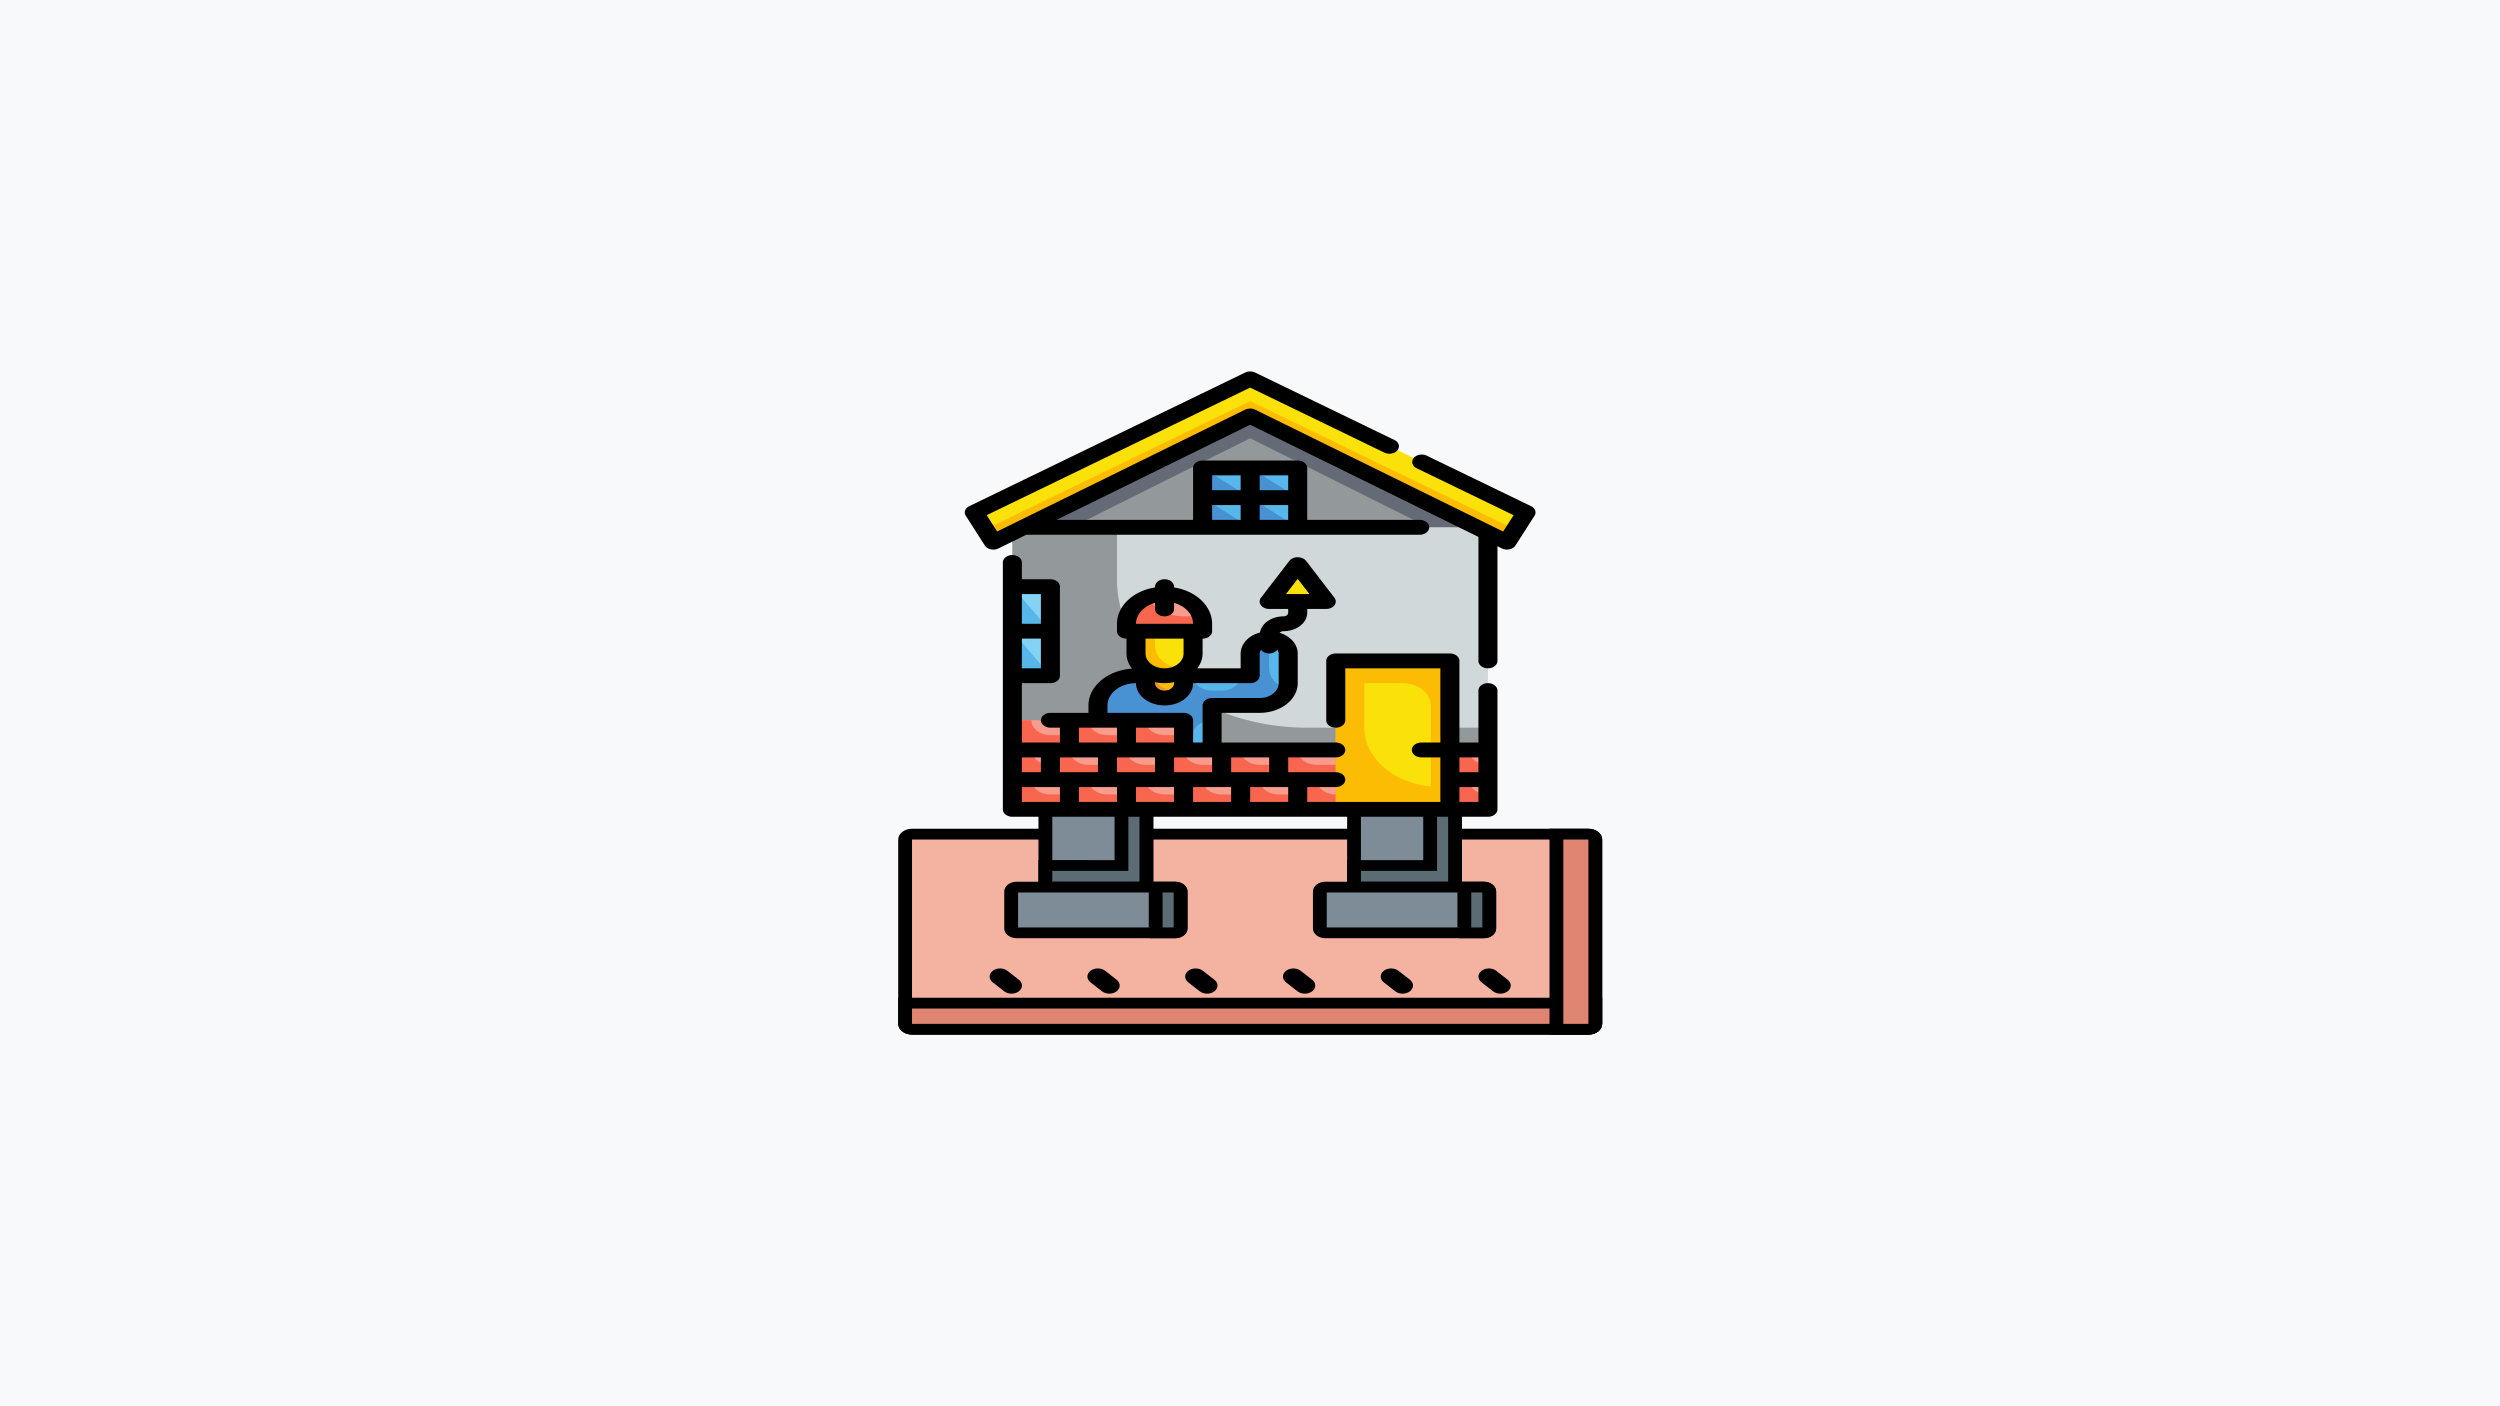 <?xml version="1.0" encoding="UTF-8" standalone="no"?>
<svg
   viewBox="0 0 1280 720"
   version="1.1"
   id="svg62"
   sodipodi:docname="nagruzka-na-osnovanie-kalkulyator.svg"
   width="1280"
   height="720"
   inkscape:version="1.3.2 (091e20e, 2023-11-25, custom)"
   xmlns:inkscape="http://www.inkscape.org/namespaces/inkscape"
   xmlns:sodipodi="http://sodipodi.sourceforge.net/DTD/sodipodi-0.dtd"
   xmlns="http://www.w3.org/2000/svg"
   xmlns:svg="http://www.w3.org/2000/svg">
  <defs
     id="defs62" />
  <sodipodi:namedview
     id="namedview62"
     pagecolor="#505050"
     bordercolor="#ffffff"
     borderopacity="1"
     inkscape:showpageshadow="0"
     inkscape:pageopacity="0"
     inkscape:pagecheckerboard="1"
     inkscape:deskcolor="#505050"
     inkscape:zoom="0.5"
     inkscape:cx="348"
     inkscape:cy="207"
     inkscape:window-width="1920"
     inkscape:window-height="1017"
     inkscape:window-x="-8"
     inkscape:window-y="-8"
     inkscape:window-maximized="1"
     inkscape:current-layer="svg62" />
  <rect
     style="fill:#f8f9fa;stroke:none;stroke-width:6.618;stroke-linecap:round;stroke-linejoin:round;stroke-dasharray:none;stroke-opacity:1;paint-order:markers fill stroke;fill-opacity:1"
     id="rect63"
     width="1280"
     height="720"
     x="0"
     y="0" />
  <g
     id="g63"
     transform="matrix(0.974,0,0,0.76,494.176,188.657)">
    <g
       id="g20"
       transform="matrix(0.73,0,0,0.73,-37.054,96.199)">
      <path
         d="m 12.5,297.944 h 487 c 2.761,0 5,2.239 5,5 v 170.083 c 0,2.761 -2.239,5 -5,5 h -487 c -2.761,0 -5,-2.239 -5,-5 V 302.944 c 0,-2.762 2.239,-5 5,-5 z"
         fill="#f4b2a1"
         id="path1-6"
         style="stroke:#000000;stroke-width:9.94;stroke-dasharray:none;stroke-opacity:1" />
      <path
         d="m 499.5,453.916 h -487 c -2.761,0 -5,-2.239 -5,-5 v 24.111 c 0,2.762 2.239,5 5,5 h 487 c 2.761,0 5,-2.238 5,-5 v -24.11 c 0,2.761 -2.239,4.999 -5,4.999 z"
         fill="#df8571"
         id="path2-1"
         style="stroke:#000000;stroke-width:9.94;stroke-dasharray:none;stroke-opacity:1" />
      <path
         d="m 499.5,297.944 h -28 c 2.761,0 5,2.238 5,5 v 170.083 c 0,2.762 -2.239,5 -5,5 h 28 c 2.761,0 5,-2.238 5,-5 V 302.944 c 0,-2.762 -2.239,-5 -5,-5 z"
         fill="#df8571"
         id="path3-0"
         style="stroke:#000000;stroke-width:9.94;stroke-dasharray:none;stroke-opacity:1" />
      <g
         id="g12">
        <g
           id="g7"
           style="stroke:#000000;stroke-width:9.94;stroke-dasharray:none;stroke-opacity:1">
          <path
             d="m 108.5,251.043 v 95.802 h 72.729 v -95.801 c 0,-1.105 -0.895,-2 -2,-2 H 110.5 c -1.105,-0.001 -2,0.894 -2,1.999 z"
             fill="#7d8c97"
             id="path4-5"
             style="stroke:#000000;stroke-width:9.94;stroke-dasharray:none;stroke-opacity:1" />
          <path
             d="m 179.229,249.043 h -17.935 c 1.105,0 2,0.896 2,2 v 75.85 H 108.5 v 19.951 h 72.729 v -95.801 c 0,-1.105 -0.896,-2 -2,-2 z"
             fill="#5c6c75"
             id="path5-2"
             style="stroke:#000000;stroke-width:9.94;stroke-dasharray:none;stroke-opacity:1" />
          <path
             d="m 83.864,385.046 v -34.201 c 0,-2.209 1.791,-4 4,-4 h 114 c 2.209,0 4,1.791 4,4 v 34.202 c 0,2.209 -1.791,4 -4,4 h -114 c -2.209,-0.001 -4,-1.792 -4,-4.001 z"
             fill="#7d8c97"
             id="path6-6"
             style="display:inline;stroke:#000000;stroke-width:9.94;stroke-dasharray:none;stroke-opacity:1" />
          <path
             d="m 201.864,346.844 h -17.936 c 2.209,0 4,1.791 4,4 v 34.202 c 0,2.209 -1.791,4 -4,4 h 17.936 c 2.209,0 4,-1.791 4,-4 v -34.202 c 0,-2.209 -1.791,-4 -4,-4 z"
             fill="#5c6c75"
             id="path7-2"
             style="stroke:#000000;stroke-width:9.94;stroke-dasharray:none;stroke-opacity:1" />
        </g>
        <g
           id="g11-4"
           style="stroke:#000000;stroke-width:9.94;stroke-dasharray:none;stroke-opacity:1">
          <path
             d="m 330.771,251.043 v 95.802 H 403.5 v -95.801 c 0,-1.105 -0.895,-2 -2,-2 h -68.729 c -1.104,-0.001 -2,0.894 -2,1.999 z"
             fill="#7d8c97"
             id="path8-2"
             style="stroke:#000000;stroke-width:9.94;stroke-dasharray:none;stroke-opacity:1" />
          <path
             d="m 401.5,249.043 h -17.935 c 1.105,0 2,0.896 2,2 v 75.85 h -54.793 v 19.951 H 403.5 v -95.801 c 0,-1.105 -0.896,-2 -2,-2 z"
             fill="#5c6c75"
             id="path9-7"
             style="stroke:#000000;stroke-width:9.94;stroke-dasharray:none;stroke-opacity:1" />
          <path
             d="m 306.136,385.046 v -34.201 c 0,-2.209 1.791,-4 4,-4 h 114 c 2.209,0 4,1.791 4,4 v 34.202 c 0,2.209 -1.791,4 -4,4 h -114 c -2.21,-0.001 -4,-1.792 -4,-4.001 z"
             fill="#7d8c97"
             id="path10-9"
             style="stroke:#000000;stroke-width:9.94;stroke-dasharray:none;stroke-opacity:1" />
          <path
             d="M 424.136,346.844 H 406.2 c 2.209,0 4,1.791 4,4 v 34.202 c 0,2.209 -1.791,4 -4,4 h 17.936 c 2.209,0 4,-1.791 4,-4 v -34.202 c 0,-2.209 -1.791,-4 -4,-4 z"
             fill="#5c6c75"
             id="path11-4"
             style="stroke:#000000;stroke-width:9.94;stroke-dasharray:none;stroke-opacity:1" />
        </g>
      </g>
      <g
         id="g19">
        <path
           d="M 332.5,470.525 H 15 v -165.08 h 86 v 33.9 H 87.864 c -6.341,0 -11.5,5.159 -11.5,11.5 v 34.202 c 0,6.341 5.159,11.5 11.5,11.5 h 114 c 6.341,0 11.5,-5.159 11.5,-11.5 v -34.202 c 0,-6.341 -5.159,-11.5 -11.5,-11.5 h -13.136 v -33.9 H 238.5 c 4.143,0 7.5,-3.357 7.5,-7.5 0,-4.143 -3.357,-7.5 -7.5,-7.5 h -49.771 v -39.4 c 0,-4.946 -3.802,-9.018 -8.636,-9.456 V 33.975 c 0,-4.143 -3.357,-7.5 -7.5,-7.5 -4.143,0 -7.5,3.357 -7.5,7.5 v 20.53 h -40.457 v -20.53 c 0,-4.143 -3.357,-7.5 -7.5,-7.5 -4.143,0 -7.5,3.357 -7.5,7.5 v 207.614 c -4.834,0.438 -8.636,4.51 -8.636,9.456 v 39.4 H 12.5 c -6.893,0 -12.5,5.607 -12.5,12.5 v 170.08 c 0,6.893 5.607,12.5 12.5,12.5 h 320 c 4.143,0 7.5,-3.357 7.5,-7.5 0,-4.143 -3.357,-7.5 -7.5,-7.5 z M 165.093,166.984 133.845,131.856 h 31.248 z m -9.209,12.215 h -31.248 v -35.128 z m 9.209,15 v 35.13 l -31.249,-35.13 z M 124.636,116.856 V 81.723 l 31.249,35.134 h -31.249 z m 0,89.559 31.249,35.13 h -31.249 z m 73.728,175.133 h -107 v -27.202 h 107 z M 116,339.346 v -82.801 h 57.729 v 82.801 z M 165.093,104.639 133.844,69.505 h 31.249 z"
           id="path12-9"
           style="display:none" />
        <path
           d="M 499.5,290.445 H 411 v -39.4 c 0,-4.946 -3.802,-9.018 -8.636,-9.456 V 33.975 c 0,-4.143 -3.357,-7.5 -7.5,-7.5 -4.143,0 -7.5,3.357 -7.5,7.5 v 20.53 h -40.457 v -20.53 c 0,-4.143 -3.357,-7.5 -7.5,-7.5 -4.143,0 -7.5,3.357 -7.5,7.5 v 207.614 c -4.834,0.438 -8.636,4.51 -8.636,9.456 v 39.4 H 273.5 c -4.143,0 -7.5,3.357 -7.5,7.5 0,4.143 3.357,7.5 7.5,7.5 h 49.771 v 33.9 h -13.136 c -6.341,0 -11.5,5.159 -11.5,11.5 v 34.202 c 0,6.341 5.159,11.5 11.5,11.5 h 114 c 6.341,0 11.5,-5.159 11.5,-11.5 v -34.202 c 0,-6.341 -5.159,-11.5 -11.5,-11.5 H 411 v -33.9 h 86 v 165.08 H 367.5 c -4.143,0 -7.5,3.357 -7.5,7.5 0,4.143 3.357,7.5 7.5,7.5 h 132 c 6.893,0 12.5,-5.607 12.5,-12.5 v -170.08 c 0,-6.892 -5.607,-12.5 -12.5,-12.5 z M 387.364,166.984 356.116,131.856 h 31.248 z m -9.209,12.215 h -31.248 v -35.128 z m 9.209,15 v 35.13 l -31.249,-35.13 z M 346.907,116.856 V 81.723 l 31.249,35.134 h -31.249 z m 0,89.559 31.249,35.13 H 346.907 Z M 387.364,104.639 356.115,69.505 h 31.249 z m 33.272,276.909 h -107 v -27.202 h 107 z M 338.271,339.346 V 256.545 H 396 v 82.801 z"
           id="path13-9"
           style="display:none" />
        <path
           d="m 70.562,424.101 c -2.929,2.93 -2.929,7.678 0,10.607 l 8.268,8.268 c 1.465,1.464 3.385,2.196 5.304,2.196 1.919,0 3.839,-0.732 5.304,-2.196 2.929,-2.93 2.929,-7.678 0,-10.607 l -8.268,-8.268 c -2.931,-2.928 -7.679,-2.928 -10.608,0 z"
           id="path14-9"
           style="display:inline" />
        <path
           d="m 140.962,424.101 c -2.929,2.93 -2.929,7.678 0,10.607 l 8.268,8.268 c 1.465,1.464 3.385,2.196 5.304,2.196 1.919,0 3.839,-0.732 5.304,-2.196 2.929,-2.93 2.929,-7.678 0,-10.607 l -8.268,-8.268 c -2.93,-2.928 -7.678,-2.928 -10.608,0 z"
           id="path15-4" />
        <path
           d="m 211.362,424.101 c -2.929,2.93 -2.929,7.678 0,10.607 l 8.268,8.268 c 1.465,1.464 3.385,2.196 5.304,2.196 1.919,0 3.839,-0.732 5.304,-2.196 2.929,-2.93 2.929,-7.678 0,-10.607 l -8.268,-8.268 c -2.93,-2.928 -7.678,-2.928 -10.608,0 z"
           id="path16-8" />
        <path
           d="m 295.334,445.172 c 1.919,0 3.839,-0.732 5.304,-2.196 2.929,-2.93 2.929,-7.678 0,-10.607 l -8.268,-8.268 c -2.93,-2.928 -7.678,-2.928 -10.607,0 -2.929,2.93 -2.929,7.678 0,10.607 l 8.268,8.268 c 1.464,1.463 3.384,2.196 5.303,2.196 z"
           id="path17-5" />
        <path
           d="m 365.734,445.172 c 1.919,0 3.839,-0.732 5.304,-2.196 2.929,-2.93 2.929,-7.678 0,-10.607 l -8.268,-8.268 c -2.93,-2.928 -7.678,-2.928 -10.607,0 -2.929,2.93 -2.929,7.678 0,10.607 l 8.268,8.268 c 1.465,1.463 3.384,2.196 5.303,2.196 z"
           id="path18-3" />
        <path
           d="m 436.135,445.172 c 1.919,0 3.839,-0.732 5.304,-2.196 2.929,-2.93 2.929,-7.678 0,-10.607 l -8.268,-8.268 c -2.93,-2.928 -7.678,-2.928 -10.607,0 -2.929,2.93 -2.929,7.678 0,10.607 l 8.268,8.268 c 1.464,1.463 3.384,2.196 5.303,2.196 z"
           id="path19-9" />
      </g>
    </g>
    <g
       id="Fill_Outline"
       data-name="Fill Outline"
       transform="matrix(5,0,0,5,-10.203,-7.999)">
      <g
         id="color">
        <g
           id="g61">
          <path
             d="M 7,23 H 57 V 61 H 7 Z"
             fill="#d0d8da"
             id="path1" />
          <path
             d="M 38,50 A 20,20 0 0 1 18,30 V 23 H 7 V 61 H 57 V 50 Z"
             fill="#93999a"
             id="path2" />
          <g
             id="g11">
            <path
               d="m 34,38 a 2,2 0 0 0 -2,2 v 3 H 20 a 4,4 0 0 0 -4,4 v 8 h 12 v -8 h 5 a 3,3 0 0 0 3,-3 v -4 a 2,2 0 0 0 -2,-2 z"
               fill="#57b7eb"
               id="path3" />
            <path
               d="m 34,42 v -4 a 2,2 0 0 0 -2,2 v 3 h -1 a 2,2 0 0 1 -2,2 h -1 a 2,2 0 0 1 -2,-2 h -6 a 4,4 0 0 0 -4,4 v 8 h 10 v -4 a 2,2 0 0 1 2,-2 v -2 h 5 A 2.992,2.992 0 0 0 35.884,44.78 3,3 0 0 1 34,42 Z"
               fill="#4891d3"
               id="path4" />
            <path
               d="m 21,40 h 4 v 4 a 2,2 0 0 1 -2,2 2,2 0 0 1 -2,-2 z"
               fill="#fcbc04"
               id="path5" />
            <path
               d="m 40,33 h -6 l 3,-5 z"
               fill="#f9e109"
               id="path6" />
            <path
               d="M 24,45 A 1.992,1.992 0 0 1 22.263,43.973 2.989,2.989 0 0 0 25,41 v -1 h -4 v 4 A 2,2 0 0 0 24.82,44.82 1.99,1.99 0 0 1 24,45 Z"
               fill="#e59730"
               id="path7" />
            <path
               d="m 20,37 h 6 v 3 a 3,3 0 0 1 -3,3 3,3 0 0 1 -3,-3 z"
               fill="#f9e109"
               id="path8" />
            <path
               d="m 23,32 a 4,4 0 0 1 4,4 v 1 h -8 v -1 a 4,4 0 0 1 4,-4 z"
               fill="#f89c8d"
               id="path9" />
            <path
               d="m 25,42 a 3,3 0 0 1 -3,-3 v -1 h 4 v -1 h -6 v 3 a 2.989,2.989 0 0 0 5.242,1.976 C 25.16,41.982 25.083,42 25,42 Z"
               fill="#fcbc04"
               id="path10" />
            <path
               d="M 25,35 A 3.993,3.993 0 0 1 21.268,32.409 3.988,3.988 0 0 0 19,36 v 1 h 8 v -1 a 3.977,3.977 0 0 0 -0.141,-1 z"
               fill="#f8664f"
               id="path11" />
          </g>
          <path
             d="M 32,7 7,23 h 50 z"
             fill="#656b76"
             id="path12" />
          <path
             d="m 13.25,23 h 37.5 L 32,11 Z"
             fill="#93999a"
             id="path13" />
          <path
             d="M 32,8 59,25 61,21 32,3 3,21 5,25 Z"
             fill="#f9e109"
             id="path14" />
          <path
             d="M 41,41 H 53 V 61 H 41 Z"
             fill="#f9e109"
             id="path15" />
          <g
             id="g49">
            <g
               fill="#f89c8d"
               id="g32">
              <path
                 d="m 7,57 h 6 v 4 H 7 Z"
                 fill="#f89c8d"
                 id="path16" />
              <path
                 d="m 13,57 h 6 v 4 h -6 z"
                 fill="#f89c8d"
                 id="path17" />
              <path
                 d="m 19,57 h 6 v 4 h -6 z"
                 fill="#f89c8d"
                 id="path18" />
              <path
                 d="m 7,49 h 6 v 4 H 7 Z"
                 fill="#f89c8d"
                 id="path19" />
              <path
                 d="m 13,49 h 6 v 4 h -6 z"
                 fill="#f89c8d"
                 id="path20" />
              <path
                 d="m 19,49 h 6 v 4 h -6 z"
                 fill="#f89c8d"
                 id="path21" />
              <path
                 d="m 25,57 h 6 v 4 h -6 z"
                 fill="#f89c8d"
                 id="path22" />
              <path
                 d="m 31,57 h 6 v 4 h -6 z"
                 fill="#f89c8d"
                 id="path23" />
              <path
                 d="m 11,53 h 6 v 4 h -6 z"
                 fill="#f89c8d"
                 id="path24" />
              <path
                 d="m 17,53 h 6 v 4 h -6 z"
                 fill="#f89c8d"
                 id="path25" />
              <path
                 d="m 23,53 h 6 v 4 h -6 z"
                 fill="#f89c8d"
                 id="path26" />
              <path
                 d="m 29,53 h 6 v 4 h -6 z"
                 fill="#f89c8d"
                 id="path27" />
              <path
                 d="m 35,53 h 6 v 4 h -6 z"
                 fill="#f89c8d"
                 id="path28" />
              <path
                 d="m 37,57 h 4 v 4 h -4 z"
                 fill="#f89c8d"
                 id="path29" />
              <path
                 d="m 53,57 h 4 v 4 h -4 z"
                 fill="#f89c8d"
                 id="path30" />
              <path
                 d="m 53,53 h 4 v 4 h -4 z"
                 fill="#f89c8d"
                 id="path31" />
              <path
                 d="m 7,53 h 4 v 4 H 7 Z"
                 fill="#f89c8d"
                 id="path32" />
            </g>
            <path
               d="m 23,51 a 2,2 0 0 1 -2,-2 h -2 v 4 h 6 v -2 z"
               fill="#f8664f"
               id="path33" />
            <path
               d="m 17,51 a 2,2 0 0 1 -2,-2 h -2 v 4 h 6 v -2 z"
               fill="#f8664f"
               id="path34" />
            <path
               d="M 11,51 A 2,2 0 0 1 9,49 H 7 v 4 h 6 v -2 z"
               fill="#f8664f"
               id="path35" />
            <path
               d="m 39,55 a 2,2 0 0 1 -2,-2 h -2 v 4 h 6 v -2 z"
               fill="#f8664f"
               id="path36" />
            <path
               d="m 33,55 a 2,2 0 0 1 -2,-2 h -2 v 4 h 6 v -2 z"
               fill="#f8664f"
               id="path37" />
            <path
               d="m 27,55 a 2,2 0 0 1 -2,-2 h -2 v 4 h 6 v -2 z"
               fill="#f8664f"
               id="path38" />
            <path
               d="M 11,55 A 2,2 0 0 1 9,53 H 7 v 4 h 6 v -2 z"
               fill="#f8664f"
               id="path39" />
            <path
               d="m 21,55 a 2,2 0 0 1 -2,-2 h -2 v 4 h 6 v -2 z"
               fill="#f8664f"
               id="path40" />
            <path
               d="m 15,55 a 2,2 0 0 1 -2,-2 h -2 v 4 h 6 v -2 z"
               fill="#f8664f"
               id="path41" />
            <path
               d="m 35,59 a 2,2 0 0 1 -2,-2 h -2 v 4 h 6 v -2 z"
               fill="#f8664f"
               id="path42" />
            <path
               d="m 41,59 a 2,2 0 0 1 -2,-2 h -2 v 4 h 4 z"
               fill="#f8664f"
               id="path43" />
            <path
               d="m 57,59 a 2,2 0 0 1 -2,-2 h -2 v 4 h 4 z"
               fill="#f8664f"
               id="path44" />
            <path
               d="m 57,55 a 2,2 0 0 1 -2,-2 h -2 v 4 h 4 z"
               fill="#f8664f"
               id="path45" />
            <path
               d="m 29,59 a 2,2 0 0 1 -2,-2 h -2 v 4 h 6 v -2 z"
               fill="#f8664f"
               id="path46" />
            <path
               d="m 23,59 a 2,2 0 0 1 -2,-2 h -2 v 4 h 6 v -2 z"
               fill="#f8664f"
               id="path47" />
            <path
               d="m 17,59 a 2,2 0 0 1 -2,-2 h -2 v 4 h 6 v -2 z"
               fill="#f8664f"
               id="path48" />
            <path
               d="M 11,59 A 2,2 0 0 1 9,57 H 7 v 4 h 6 v -2 z"
               fill="#f8664f"
               id="path49" />
          </g>
          <path
             d="m 27,15 h 10 v 8 H 27 Z"
             fill="#57b7eb"
             id="path50" />
          <path
             d="m 7,37 h 4 v 6 H 7 Z"
             fill="#84d2f4"
             id="path51" />
          <path
             d="m 7,31 h 4 v 6 H 7 Z"
             fill="#84d2f4"
             id="path52" />
          <path
             d="M 4.145,23.289 5,25 32,8 59,25 59.855,23.289 32,6 Z"
             fill="#fcbc04"
             id="path53" />
          <path
             d="M 41,41 V 61 H 53 V 41 Z M 51,57.931 A 8,8 0 0 1 44,50 v -6 h 4 a 3,3 0 0 1 3,3 z"
             fill="#fcbc04"
             id="path54" />
          <path
             d="M 11,37 H 7 v -6 z"
             fill="#57b7eb"
             id="path55" />
          <path
             d="M 11,43 H 7 v -6 z"
             fill="#57b7eb"
             id="path56" />
          <g
             fill="#4891d3"
             id="g60">
            <path
               d="M 37,19 H 32 V 15 Z"
               fill="#4891d3"
               id="path57" />
            <path
               d="M 37,23 H 32 V 19 Z"
               fill="#4891d3"
               id="path58" />
            <path
               d="M 32,19 H 27 V 15 Z"
               fill="#4891d3"
               id="path59" />
            <path
               d="M 32,23 H 27 V 19 Z"
               fill="#4891d3"
               id="path60" />
          </g>
        </g>
      </g>
      <g
         id="Outline_copy"
         data-name="Outline copy">
        <g
           fill="#323232"
           id="g62">
          <path
             d="m 57,44 a 1,1 0 0 0 -1,1 v 7 H 54 V 41 A 1,1 0 0 0 53,40 H 41 a 1,1 0 0 0 -1,1 v 8 a 1,1 0 0 0 2,0 v -7 h 10 v 10 h -2 a 1,1 0 0 0 0,2 h 2 v 6 H 38 v -2 h 3 a 1,1 0 0 0 0,-2 h -5 v -2 h 5 a 1,1 0 0 0 0,-2 H 29 v -4 h 4 a 4,4 0 0 0 4,-4 V 40 A 3,3 0 0 0 35.1,37.215 0.491,0.491 0 0 1 35.5,37 2.5,2.5 0 0 0 38,34.5 V 34 h 2 a 1,1 0 0 0 0.857,-1.515 l -3,-5 a 1.039,1.039 0 0 0 -1.714,0 l -3,5 A 1,1 0 0 0 34,34 h 2 v 0.5 A 0.5,0.5 0 0 1 35.5,35 2.5,2.5 0 0 0 33.033,37.174 3,3 0 0 0 31,40 v 2 H 26.444 A 3.959,3.959 0 0 0 27,40 v -2 a 1,1 0 0 0 1,-1 V 36 A 5.009,5.009 0 0 0 24,31.1 V 31 a 1,1 0 0 0 -2,0 v 0.1 A 5.009,5.009 0 0 0 18,36 v 1 a 1,1 0 0 0 1,1 v 2 A 3.953,3.953 0 0 0 19.58,42.042 4.991,4.991 0 0 0 15,47 v 1 h -4 a 1,1 0 0 0 0,2 h 1 v 2 H 8 v -8 h 3 a 1,1 0 0 0 1,-1 V 31 A 1,1 0 0 0 11,30 H 8 v -2.259 a 1,1 0 0 0 -2,0 V 61 a 1,1 0 0 0 1,1 h 50 a 1,1 0 0 0 1,-1 V 45 A 1,1 0 0 0 57,44 Z M 37,29.944 38.234,32 H 35.766 Z M 56,56 h -2 v -2 h 2 z m -22,0 h -4 v -2 h 4 z m -10,0 v -2 h 4 v 2 z m -6,0 v -2 h 4 v 2 z m -6,0 v -2 h 4 v 2 z m 8,-6 h 4 v 2 h -4 z m 2,-6.142 a 3.592,3.592 0 0 0 2,0 V 44 a 1,1 0 0 1 -2,0 z M 22,33.184 V 34 a 1,1 0 0 0 2,0 V 33.184 A 3,3 0 0 1 26,36 h -6 a 3,3 0 0 1 2,-2.816 z M 25,38 v 2 a 2,2 0 0 1 -4,0 v -2 z m -8,9 a 3,3 0 0 1 3,-3 3,3 0 0 0 6,0 h 6 a 1,1 0 0 0 1,-1 v -3 a 0.972,0.972 0 0 1 0.154,-0.5 0.966,0.966 0 0 0 1.692,0 A 0.972,0.972 0 0 1 35,40 v 4 a 2,2 0 0 1 -2,2 h -5 a 1,1 0 0 0 -1,1 v 5 h -1 v -3 a 1,1 0 0 0 -1,-1 h -8 z m -3,3 h 4 v 2 h -4 z m -4,4 v 2 H 8 V 54 Z M 10,42 H 8 v -4 h 2 z m 0,-10 v 4 H 8 V 32 Z M 8,58 h 4 v 2 H 8 Z m 6,0 h 4 v 2 h -4 z m 6,0 h 4 v 2 h -4 z m 6,0 h 4 v 2 h -4 z m 6,2 v -2 h 4 v 2 z m 24,0 h -2 v -2 h 2 z"
             fill="#323232"
             style="fill:#000000"
             id="path61" />
          <path
             d="m 61.527,20.15 -10.959,-6.8 a 1,1 0 1 0 -1.055,1.7 L 59.7,21.369 58.6,23.569 32.533,7.154 a 1,1 0 0 0 -1.066,0 L 5.4,23.566 4.3,21.366 32,4.177 l 14.113,8.76 a 1,1 0 0 0 1.054,-1.7 L 32.527,2.15 a 1,1 0 0 0 -1.054,0 l -29,18 a 1,1 0 0 0 -0.368,1.3 l 2,4 a 1,1 0 0 0 1.428,0.4 L 8.465,24 h 41.359 a 1,1 0 0 0 0,-2 H 38 V 15 A 1,1 0 0 0 37,14 H 27 a 1,1 0 0 0 -1,1 v 7 H 11.641 L 32,9.182 56,24.293 V 41 a 1,1 0 0 0 2,0 V 25.552 l 0.467,0.294 a 1,1 0 0 0 1.428,-0.4 l 2,-4 A 1,1 0 0 0 61.527,20.15 Z M 33,22 v -2 h 3 v 2 z m 3,-4 h -3 v -2 h 3 z m -5,-2 v 2 h -3 v -2 z m -3,4 h 3 v 2 h -3 z"
             fill="#323232"
             style="fill:#000000"
             id="path62" />
        </g>
      </g>
    </g>
  </g>
</svg>
